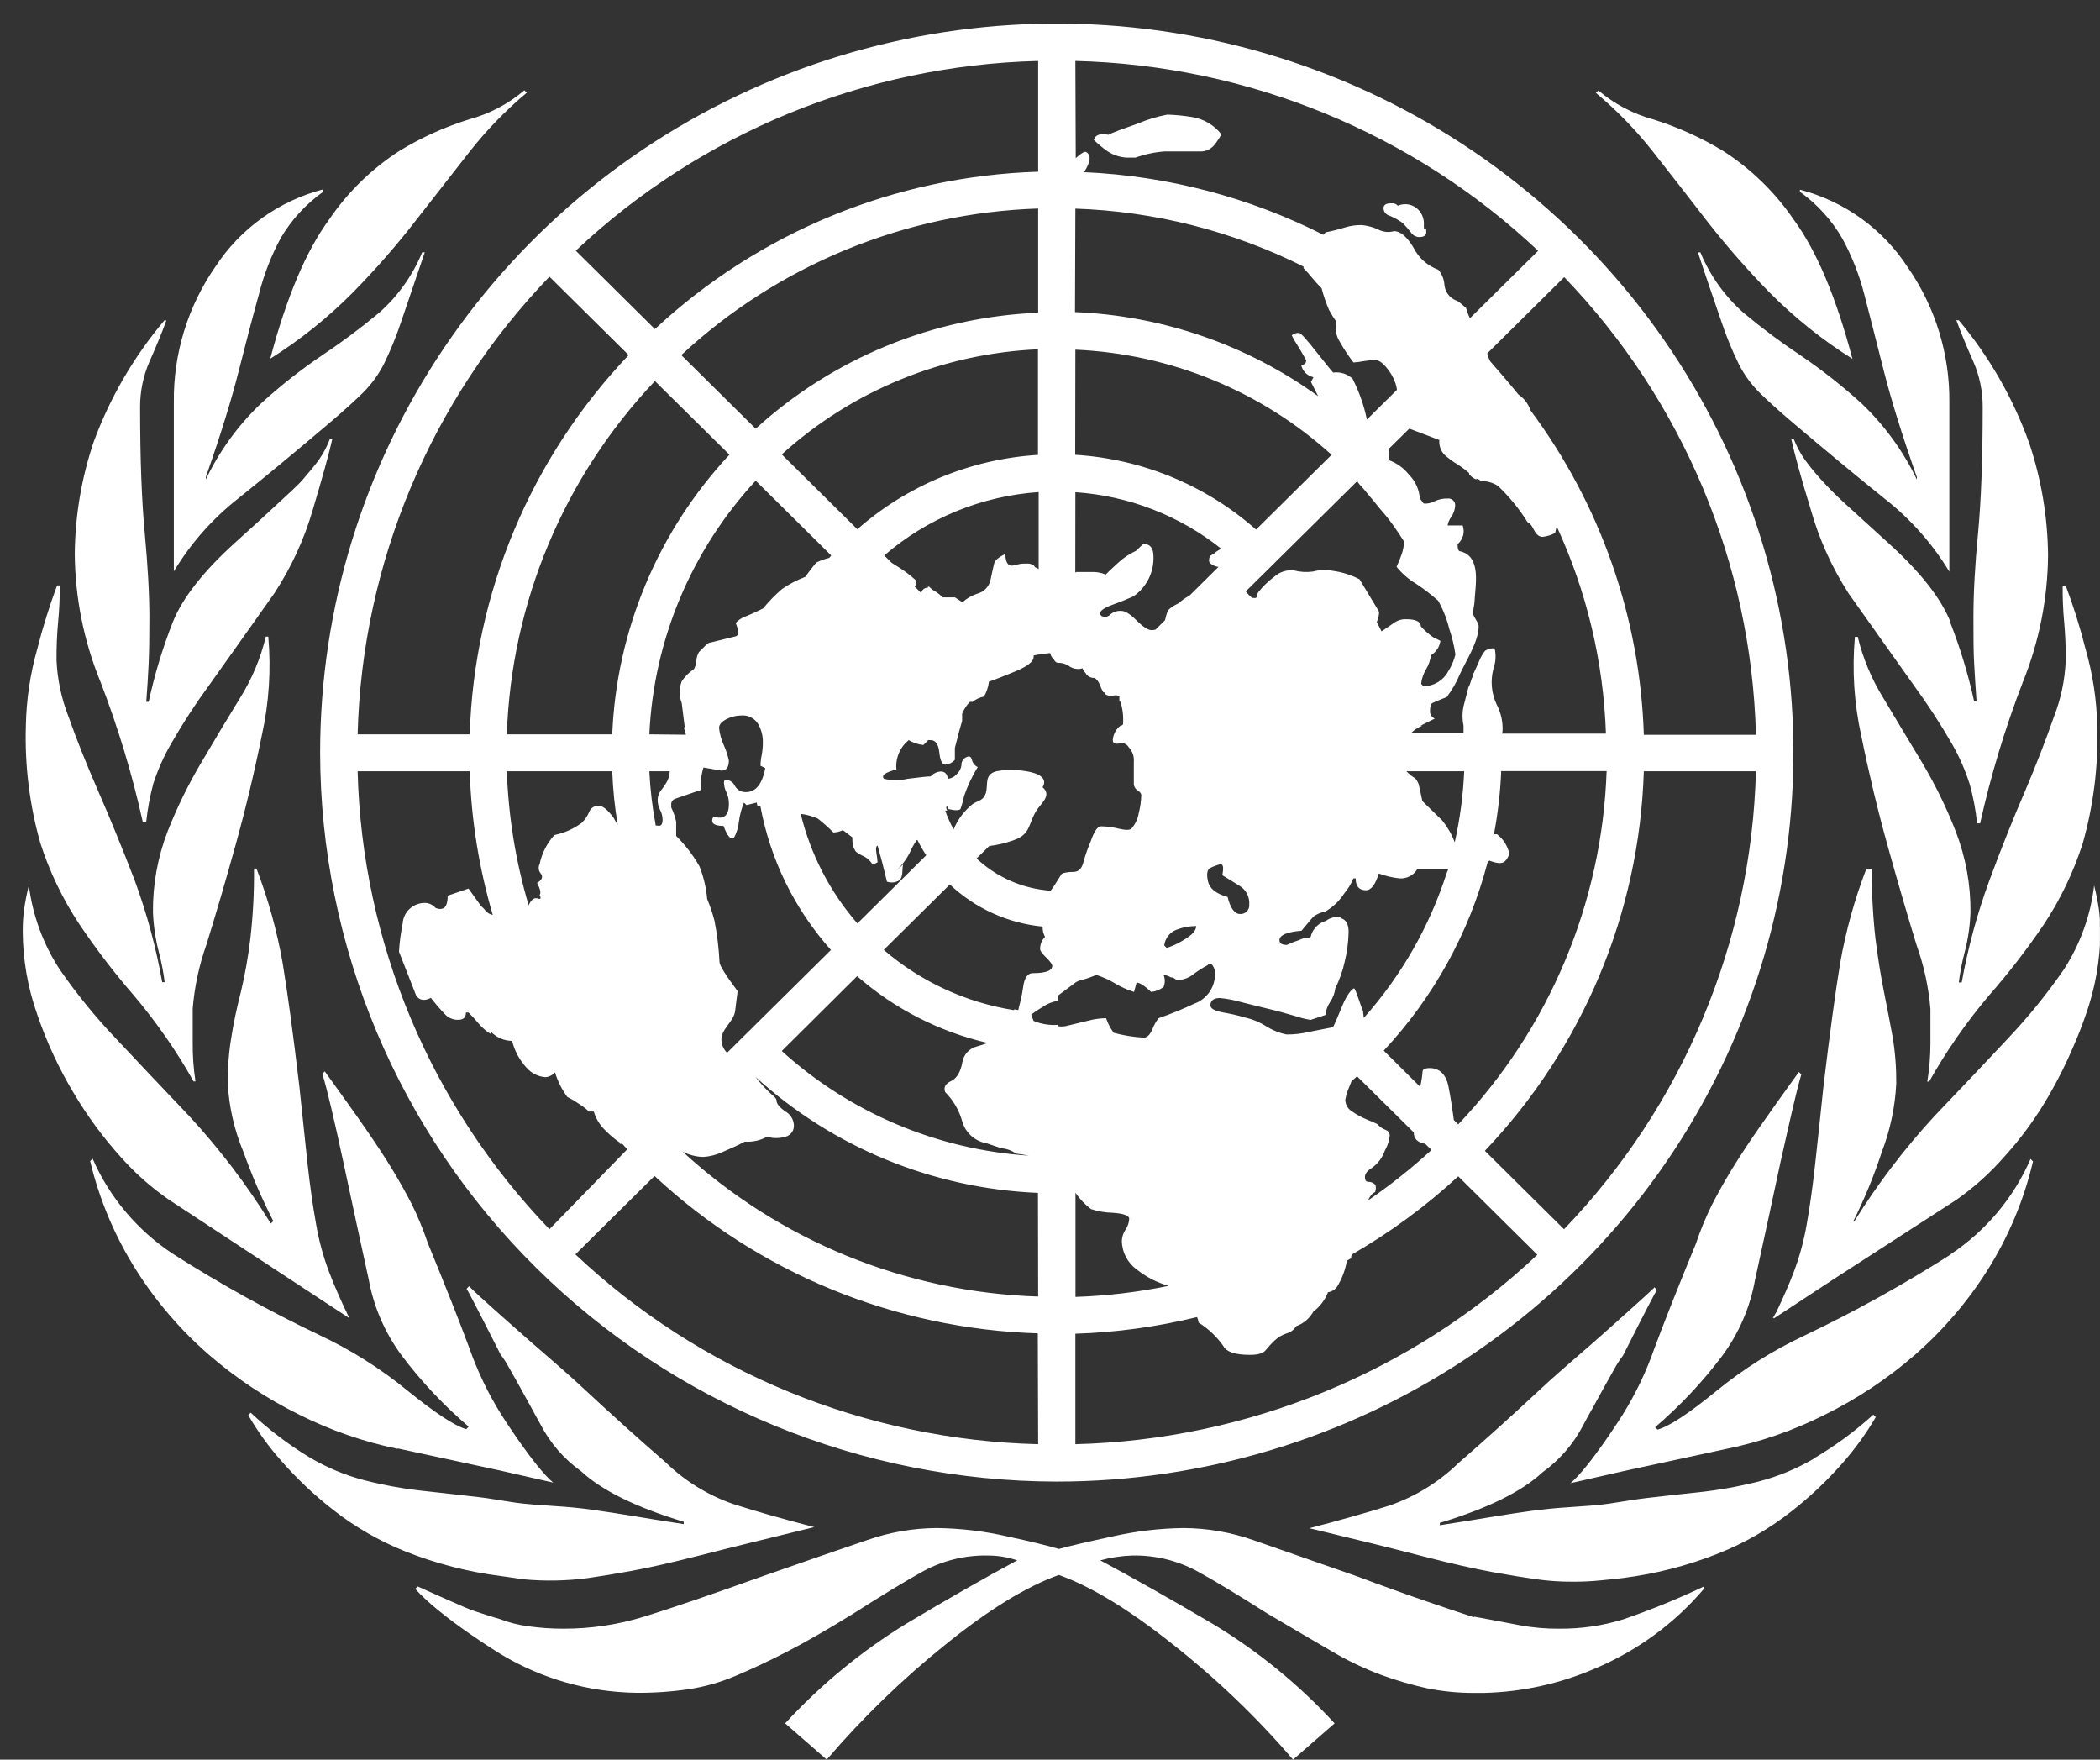 <svg width="74" height="62" viewBox="0 0 74 62" fill="none" xmlns="http://www.w3.org/2000/svg">
<rect x="0" y="0" width="74" height="62" fill="#333333" stroke="none"/>
<g clip-path="url(#clip0_758_1163)">
<path d="M8.379 17.576C9.304 16.836 10.402 15.927 11.673 14.849C12.136 14.454 12.512 14.111 12.801 13.828C13.099 13.528 13.348 13.184 13.537 12.807C13.772 12.324 13.974 11.825 14.143 11.316L14.968 8.889H14.878C14.543 9.702 14.025 10.43 13.364 11.016C12.726 11.548 12.059 12.046 11.367 12.508C10.605 13.022 9.882 13.591 9.204 14.21C8.394 14.98 7.733 15.889 7.254 16.894V16.808C7.771 15.333 8.158 14.084 8.415 13.061C8.673 12.038 8.908 11.144 9.121 10.38C9.294 9.685 9.554 9.013 9.896 8.381C10.272 7.742 10.78 7.189 11.387 6.758V6.672C9.825 7.08 8.472 8.05 7.593 9.392C6.618 10.796 6.106 12.464 6.126 14.167V20.131C6.715 19.152 7.479 18.287 8.379 17.576ZM12.449 10.291C13.229 9.497 13.963 8.658 14.645 7.779C15.311 6.929 15.942 6.121 16.539 5.355C17.138 4.592 17.816 3.892 18.562 3.267L18.476 3.182C17.915 3.661 17.253 4.01 16.539 4.203C15.678 4.471 14.855 4.842 14.086 5.309C13.096 5.946 12.247 6.775 11.59 7.746C10.785 8.844 10.096 10.475 9.523 12.639C10.586 11.97 11.568 11.182 12.449 10.291ZM2.798 32.566C3.386 33.441 4.029 34.28 4.721 35.078C5.516 36.018 6.219 37.03 6.821 38.101H6.888C6.818 37.646 6.786 37.185 6.791 36.725V35.529C6.855 34.76 7.018 34.002 7.277 33.274C7.603 32.224 7.944 31.061 8.299 29.783C8.654 28.505 8.963 27.213 9.227 25.907C9.48 24.766 9.556 23.593 9.454 22.43H9.367C9.183 23.197 8.875 23.929 8.455 24.6C8.019 25.311 7.573 26.049 7.124 26.816C6.652 27.605 6.246 28.431 5.909 29.286C5.558 30.196 5.381 31.163 5.39 32.138C5.409 32.611 5.478 33.081 5.596 33.54C5.689 33.891 5.758 34.248 5.803 34.607H5.716C5.501 33.389 5.178 32.193 4.751 31.031C4.314 29.896 3.885 28.846 3.463 27.88C3.042 26.914 2.691 26.035 2.412 25.245C2.165 24.613 2.023 23.946 1.992 23.269C1.988 22.814 2.007 22.359 2.049 21.906C2.09 21.481 2.109 21.055 2.105 20.628H2.012C1.741 21.353 1.51 22.092 1.32 22.841C1.065 23.733 0.928 24.654 0.911 25.581C0.869 26.975 1.042 28.368 1.423 29.71C1.748 30.72 2.211 31.68 2.798 32.566ZM18.466 55.647C19.21 55.715 19.96 55.701 20.702 55.604C21.101 55.548 21.617 55.465 22.25 55.35C22.882 55.235 23.697 55.05 24.699 54.794C25.701 54.537 27.028 54.214 28.692 53.806C27.601 53.523 26.656 53.256 25.854 52.999C24.951 52.688 24.129 52.181 23.448 51.517C22.472 50.671 21.497 49.791 20.522 48.883C19.764 48.178 18.965 47.519 18.193 46.828C17.973 46.633 16.845 45.645 16.529 45.319L16.442 45.408C16.572 45.613 17.634 47.714 17.634 47.714C17.634 47.714 17.8 47.941 17.867 48.063C18.155 48.568 18.438 49.075 18.715 49.584C18.825 49.785 18.931 49.986 19.048 50.19C19.385 50.843 19.874 51.408 20.476 51.837C21.206 52.515 22.411 53.109 24.093 53.618V53.7C23.361 53.588 22.744 53.49 22.243 53.404C21.737 53.322 21.274 53.252 20.855 53.193C20.436 53.134 20.013 53.094 19.59 53.068C19.078 53.032 18.552 53.005 18.043 52.926C17.637 52.867 17.241 52.791 16.832 52.745L15.637 52.61L15.018 52.541C14.288 52.467 13.565 52.339 12.855 52.159C12.17 51.982 11.515 51.709 10.908 51.349C10.163 50.898 9.468 50.37 8.835 49.775L8.748 49.861C9.081 50.437 9.473 50.979 9.916 51.477C10.466 52.105 11.074 52.679 11.733 53.193C12.507 53.801 13.366 54.296 14.282 54.662C15.365 55.093 16.499 55.386 17.657 55.531L18.466 55.647ZM5.041 28.973H5.15C5.199 28.513 5.283 28.057 5.403 27.61C5.564 27.114 5.777 26.637 6.039 26.187C6.444 25.481 6.888 24.799 7.37 24.142C7.939 23.345 8.701 22.268 9.666 20.905C10.266 19.989 10.725 18.99 11.028 17.941C11.367 16.804 11.595 15.981 11.71 15.471H11.623C11.526 15.727 11.397 15.97 11.241 16.196C11.098 16.393 10.908 16.621 10.688 16.878C10.469 17.134 10.149 17.404 9.786 17.747C9.424 18.089 8.924 18.541 8.299 19.107C7.167 20.13 6.431 21.067 6.089 21.919C5.73 22.831 5.446 23.771 5.24 24.728H5.154C5.19 24.274 5.217 23.832 5.237 23.411C5.257 22.989 5.264 22.423 5.264 21.764C5.264 20.915 5.207 19.92 5.101 18.784C4.994 17.648 4.937 16.173 4.937 14.355C4.933 13.798 5.047 13.246 5.27 12.735C5.497 12.224 5.696 11.747 5.863 11.289H5.793C4.717 12.564 3.874 14.013 3.3 15.573C2.87 16.848 2.646 18.181 2.635 19.525C2.648 21.061 2.952 22.58 3.533 24.004C4.16 25.625 4.663 27.29 5.037 28.986L5.041 28.973ZM14.026 51.036L17.624 51.813L19.494 52.238C18.828 51.685 17.664 49.841 17.664 49.841C17.204 49.103 16.827 48.318 16.539 47.499C16.193 46.564 15.704 45.329 15.074 43.795C14.917 43.329 14.729 42.873 14.512 42.431C14.309 42.036 14.079 41.625 13.82 41.197C13.56 40.769 13.244 40.291 12.871 39.751C12.499 39.211 12.019 38.546 11.444 37.749L11.36 37.834C11.53 38.401 11.773 39.425 12.089 40.9C12.405 42.376 12.705 43.769 12.991 45.072C13.166 46.043 13.564 46.961 14.153 47.756C14.844 48.676 15.637 49.518 16.515 50.266L16.429 50.355C16.023 50.239 15.334 49.785 14.352 48.991C13.401 48.213 12.356 47.554 11.241 47.032C9.467 46.186 7.747 45.232 6.092 44.177C4.842 43.353 3.859 42.189 3.264 40.825L3.177 40.91C3.501 42.267 4.047 43.562 4.794 44.743C5.496 45.854 6.357 46.858 7.35 47.723C8.322 48.567 9.401 49.282 10.558 49.851C11.65 50.397 12.809 50.799 14.006 51.046L14.026 51.036ZM5.956 42.273L12.312 46.446C12.033 45.875 11.795 45.335 11.6 44.826C11.39 44.275 11.235 43.704 11.137 43.123C11.024 42.497 10.926 41.803 10.841 41.039C10.758 40.271 10.662 39.346 10.548 38.269C10.326 36.399 10.13 34.951 9.959 33.926C9.759 32.792 9.45 31.679 9.038 30.603H8.951C8.959 31.429 8.915 32.255 8.821 33.076C8.746 33.706 8.635 34.332 8.488 34.95C8.345 35.516 8.229 36.04 8.156 36.524C8.064 37.068 8.021 37.619 8.026 38.17C8.07 39.005 8.258 39.825 8.582 40.597C8.879 41.427 9.229 42.238 9.63 43.024L9.543 43.11C8.708 41.758 7.744 40.489 6.665 39.32C5.72 38.327 4.861 37.419 4.089 36.596C3.368 35.839 2.707 35.028 2.112 34.169C1.525 33.274 1.151 32.258 1.017 31.199C0.948 31.466 0.894 31.736 0.854 32.009C0.817 32.278 0.799 32.548 0.801 32.819C0.806 33.82 0.98 34.813 1.317 35.757C1.646 36.722 2.078 37.65 2.605 38.526C3.083 39.331 3.64 40.086 4.269 40.782C4.769 41.344 5.335 41.844 5.956 42.273ZM58.264 5.365C58.868 6.133 59.498 6.942 60.155 7.792C60.84 8.668 61.573 9.505 62.351 10.301C63.233 11.19 64.214 11.976 65.276 12.643C64.704 10.476 64.016 8.844 63.213 7.746C62.554 6.778 61.706 5.952 60.717 5.316C59.948 4.85 59.124 4.479 58.264 4.209C57.55 4.014 56.887 3.666 56.324 3.188L56.238 3.274C56.985 3.9 57.664 4.6 58.264 5.365ZM63.922 51.392C63.313 51.75 62.657 52.022 61.972 52.199C61.261 52.379 60.538 52.507 59.809 52.584L59.193 52.65L57.998 52.785C57.589 52.834 57.193 52.907 56.787 52.966C56.278 53.045 55.752 53.071 55.236 53.108C54.817 53.134 54.397 53.177 53.975 53.233C53.552 53.289 53.093 53.361 52.587 53.444C52.081 53.526 51.469 53.628 50.737 53.74V53.657C52.421 53.148 53.626 52.554 54.354 51.876C54.953 51.444 55.442 50.881 55.782 50.23C55.888 50.029 55.995 49.824 56.115 49.623C56.391 49.113 56.674 48.609 56.96 48.102C57.03 47.98 57.196 47.753 57.196 47.753C57.196 47.753 58.255 45.645 58.388 45.448L58.301 45.359C57.968 45.688 56.843 46.676 56.637 46.867C55.868 47.559 55.066 48.217 54.308 48.922C53.336 49.829 52.362 50.707 51.386 51.556C50.702 52.22 49.88 52.727 48.976 53.042C48.178 53.295 47.229 53.562 46.141 53.845C47.805 54.243 49.136 54.572 50.134 54.833C51.133 55.09 51.955 55.274 52.587 55.39C53.219 55.505 53.735 55.587 54.135 55.643C54.561 55.703 54.992 55.732 55.422 55.729C55.739 55.731 56.056 55.717 56.371 55.686C56.644 55.663 57.186 55.6 57.186 55.6C58.344 55.455 59.478 55.163 60.561 54.731C61.479 54.366 62.339 53.871 63.113 53.262C63.773 52.749 64.381 52.174 64.93 51.547C65.372 51.046 65.763 50.505 66.099 49.93L66.012 49.844C65.366 50.43 64.661 50.948 63.909 51.392H63.922ZM68.744 44.197C67.089 45.252 65.37 46.206 63.596 47.052C62.48 47.575 61.433 48.233 60.481 49.011C59.502 49.808 58.817 50.259 58.408 50.371L58.321 50.289C59.199 49.539 59.991 48.697 60.684 47.776C61.273 46.981 61.671 46.063 61.845 45.092C62.132 43.788 62.432 42.398 62.747 40.92C63.08 39.445 63.306 38.421 63.476 37.854L63.389 37.769C62.814 38.566 62.341 39.231 61.965 39.771C61.589 40.311 61.276 40.792 61.017 41.216C60.757 41.641 60.528 42.056 60.325 42.451C60.106 42.893 59.918 43.348 59.762 43.815C59.13 45.351 58.641 46.586 58.294 47.519C58.008 48.338 57.63 49.123 57.17 49.861C57.17 49.861 56.005 51.705 55.343 52.258L57.213 51.833L60.81 51.056C62.014 50.812 63.179 50.41 64.275 49.861C65.433 49.293 66.512 48.578 67.483 47.733C68.474 46.867 69.334 45.863 70.035 44.753C70.779 43.571 71.321 42.276 71.639 40.92L71.553 40.834C70.959 42.201 69.979 43.368 68.731 44.197H68.744ZM71.353 27.889C70.934 28.853 70.515 29.904 70.095 31.041C69.669 32.203 69.345 33.4 69.127 34.617H69.024C69.069 34.258 69.138 33.903 69.23 33.553C69.35 33.093 69.419 32.622 69.436 32.147C69.445 31.173 69.269 30.206 68.917 29.296C68.584 28.44 68.178 27.614 67.706 26.826C67.243 26.058 66.794 25.318 66.375 24.61C65.957 23.939 65.649 23.206 65.463 22.439H65.363C65.259 23.608 65.335 24.785 65.589 25.93C65.856 27.247 66.165 28.539 66.518 29.806C66.871 31.073 67.21 32.236 67.536 33.297C67.797 34.025 67.961 34.783 68.025 35.552V36.748C68.025 37.203 67.988 37.658 67.915 38.108H67.979C68.582 37.038 69.285 36.025 70.079 35.085C70.777 34.289 71.425 33.451 72.019 32.575C72.605 31.69 73.066 30.729 73.39 29.72C73.771 28.378 73.944 26.985 73.903 25.591C73.885 24.668 73.746 23.752 73.49 22.864C73.301 22.114 73.07 21.376 72.798 20.651H72.684C72.68 21.077 72.698 21.502 72.738 21.926C72.778 22.379 72.796 22.834 72.791 23.289C72.762 23.966 72.62 24.634 72.372 25.265C72.101 26.051 71.761 26.926 71.353 27.889ZM68.737 21.929C68.398 21.077 67.66 20.14 66.525 19.117L65.03 17.757C64.664 17.427 64.365 17.115 64.138 16.861C63.912 16.607 63.729 16.377 63.586 16.179C63.429 15.954 63.301 15.711 63.203 15.455H63.117C63.23 15.965 63.449 16.789 63.799 17.925C64.096 18.983 64.55 19.992 65.147 20.918C66.112 22.281 66.878 23.36 67.446 24.155C67.927 24.813 68.371 25.495 68.778 26.2C69.042 26.658 69.255 27.142 69.413 27.646C69.536 28.093 69.622 28.549 69.669 29.009H69.776C70.153 27.314 70.657 25.648 71.283 24.027C71.857 22.605 72.157 21.089 72.169 19.558C72.156 18.215 71.931 16.881 71.503 15.606C70.939 14.033 70.099 12.569 69.024 11.283H68.937C69.106 11.737 69.304 12.22 69.533 12.732C69.757 13.242 69.87 13.792 69.866 14.348C69.866 16.166 69.811 17.643 69.703 18.778C69.594 19.913 69.54 20.901 69.54 21.741C69.54 22.423 69.54 22.976 69.566 23.388C69.593 23.799 69.613 24.254 69.649 24.705H69.563C69.356 23.759 69.075 22.831 68.721 21.929H68.737ZM64.92 8.404C65.261 9.029 65.521 9.692 65.696 10.38C65.895 11.149 66.124 12.043 66.381 13.064C66.639 14.085 67.027 15.334 67.546 16.812V16.897C67.066 15.893 66.405 14.984 65.596 14.213C64.916 13.596 64.194 13.027 63.433 12.511C62.74 12.05 62.074 11.552 61.436 11.019C60.774 10.433 60.255 9.706 59.919 8.892H59.832C60.165 9.913 60.454 10.723 60.654 11.319C60.823 11.829 61.027 12.327 61.263 12.811C61.451 13.188 61.699 13.533 61.998 13.831C62.288 14.115 62.664 14.457 63.127 14.852C64.398 15.928 65.496 16.837 66.421 17.579C67.328 18.29 68.097 19.158 68.691 20.141V14.177C68.709 12.476 68.195 10.81 67.22 9.409C66.344 8.063 64.99 7.09 63.426 6.682V6.758C64.037 7.195 64.547 7.756 64.92 8.404ZM54.956 57.385C54.48 57.39 54.004 57.348 53.535 57.26C53.103 57.175 52.574 57.076 51.941 56.96V56.983C51.433 56.819 50.855 56.624 50.208 56.401C49.542 56.173 48.753 55.89 47.831 55.544C46.221 54.978 44.993 54.556 44.171 54.267C43.381 53.989 42.55 53.844 41.711 53.839C40.867 53.849 40.026 53.949 39.202 54.135C38.343 54.319 37.721 54.464 37.312 54.576C36.952 54.468 36.353 54.319 35.501 54.135C34.684 53.949 33.848 53.849 33.009 53.839C32.174 53.844 31.346 53.987 30.559 54.263C29.727 54.544 28.507 54.966 26.899 55.528C25.008 56.204 23.604 56.683 22.685 56.964C21.767 57.246 20.811 57.388 19.85 57.385C19.446 57.386 19.042 57.358 18.642 57.303C18.29 57.259 17.945 57.173 17.614 57.046C17.614 57.046 16.805 56.816 16.359 56.624C15.913 56.434 15.361 56.183 14.718 55.897L14.632 55.982C15.55 57.007 17.654 58.288 17.654 58.288C19.096 59.154 20.746 59.623 22.433 59.644C23.051 59.649 23.668 59.606 24.279 59.516C24.841 59.429 25.39 59.273 25.913 59.051C26.456 58.824 27.062 58.541 27.721 58.202C28.38 57.863 29.168 57.412 30.083 56.845C31.058 56.223 31.874 55.725 32.533 55.36C33.231 54.982 34.017 54.791 34.812 54.807C35.163 54.807 35.512 54.865 35.844 54.978C34.697 55.595 33.391 56.34 31.927 57.214C30.35 58.183 28.917 59.363 27.667 60.721L29.132 61.999C30.405 60.511 31.817 59.145 33.348 57.919C34.852 56.707 36.174 55.898 37.312 55.492C38.446 55.896 39.777 56.705 41.305 57.919C42.856 59.138 44.283 60.504 45.565 61.999L47.029 60.721C45.774 59.355 44.327 58.174 42.733 57.214C41.24 56.336 39.92 55.59 38.773 54.978C39.139 54.877 39.517 54.819 39.898 54.807C40.696 54.791 41.486 54.981 42.187 55.36C42.853 55.725 43.668 56.223 44.65 56.845C45.512 57.356 46.261 57.79 46.896 58.162C47.459 58.498 48.052 58.783 48.667 59.012C49.188 59.203 49.722 59.36 50.264 59.48C50.82 59.595 51.387 59.651 51.955 59.648H52.288C53.638 59.616 54.97 59.324 56.208 58.788C57.689 58.165 59.002 57.205 60.038 55.986V55.9C59.113 56.339 58.163 56.726 57.193 57.059C56.469 57.281 55.715 57.391 54.956 57.385ZM73.996 32.671C73.996 32.582 73.996 32.493 73.996 32.407C73.996 32.322 73.976 32.141 73.959 32.012C73.919 31.756 73.866 31.485 73.793 31.202C73.668 32.258 73.301 33.271 72.721 34.166C72.129 35.024 71.47 35.836 70.751 36.593L70.615 36.741C69.876 37.529 69.059 38.391 68.165 39.326C67.106 40.476 66.158 41.722 65.333 43.047L65.31 43.024C65.702 42.241 66.036 41.429 66.308 40.597C66.607 39.82 66.78 39.001 66.821 38.17C66.825 37.619 66.782 37.068 66.691 36.524C66.604 36.043 66.504 35.536 66.388 34.95C66.272 34.364 66.175 33.761 66.088 33.076C65.996 32.256 65.953 31.431 65.962 30.606H65.876C65.866 30.624 65.859 30.643 65.852 30.662V30.613H65.766C65.351 31.689 65.043 32.801 64.844 33.935C64.675 34.956 64.479 36.404 64.255 38.279C64.142 39.356 64.045 40.281 63.959 41.048C63.872 41.816 63.779 42.507 63.666 43.133C63.567 43.714 63.412 44.284 63.203 44.835C63.037 45.273 62.83 45.734 62.604 46.212C62.557 46.291 62.518 46.367 62.468 46.446L62.504 46.426V46.456L64.641 45.053L68.941 42.273C69.553 41.844 70.112 41.343 70.605 40.782C71.233 40.094 71.781 39.339 72.239 38.529C72.544 37.997 72.817 37.447 73.057 36.883C73.214 36.524 73.36 36.158 73.49 35.78C73.829 34.832 74.007 33.835 74.016 32.829C74.016 32.773 74.016 32.72 73.996 32.671ZM48.963 7.598C49.124 7.666 49.278 7.751 49.422 7.851C49.525 7.955 49.622 8.065 49.712 8.181C49.743 8.231 49.786 8.273 49.838 8.303C49.89 8.333 49.948 8.35 50.008 8.352C50.174 8.352 50.258 8.296 50.258 8.181C50.258 8.065 50.258 8.026 50.218 8.055C50.178 8.085 50.174 8.055 50.174 7.927C50.188 7.743 50.128 7.561 50.008 7.42C49.919 7.314 49.797 7.24 49.661 7.209C49.525 7.178 49.383 7.192 49.256 7.249C49.214 7.199 49.154 7.169 49.089 7.163H49.006C48.84 7.163 48.753 7.222 48.753 7.334C48.754 7.395 48.775 7.453 48.813 7.501C48.851 7.549 48.904 7.583 48.963 7.598ZM39.841 5.553H40.014C40.347 5.433 40.696 5.36 41.049 5.335H42.26C42.358 5.343 42.456 5.327 42.546 5.29C42.636 5.252 42.716 5.195 42.78 5.121C42.879 5.001 42.966 4.87 43.039 4.733C42.785 4.405 42.413 4.187 42.001 4.123C41.715 4.076 41.426 4.048 41.136 4.038C40.78 4.105 40.433 4.21 40.101 4.351C39.522 4.555 39.175 4.68 39.062 4.749C38.772 4.69 38.599 4.749 38.543 4.927C38.691 5.072 38.85 5.205 39.019 5.325C39.26 5.488 39.549 5.568 39.841 5.553ZM37.239 52.202C42.373 52.202 47.391 50.696 51.66 47.873C55.929 45.051 59.256 41.039 61.221 36.346C63.185 31.652 63.699 26.488 62.698 21.505C61.696 16.523 59.224 11.946 55.594 8.354C51.963 4.761 47.338 2.315 42.303 1.324C37.267 0.333 32.048 0.842 27.305 2.786C22.562 4.73 18.508 8.022 15.655 12.246C12.803 16.47 11.281 21.436 11.281 26.516C11.289 33.326 14.027 39.854 18.893 44.669C23.759 49.484 30.357 52.193 37.239 52.202ZM12.612 27.175H16.552C16.606 28.889 16.879 30.59 17.364 32.236C17.302 32.224 17.244 32.199 17.192 32.163C17.141 32.128 17.097 32.082 17.064 32.029L16.941 31.91L16.509 31.308L15.777 31.558C15.777 31.96 15.633 32.101 15.347 31.989C15.264 31.89 15.144 31.827 15.014 31.815C14.912 31.808 14.809 31.822 14.712 31.856C14.615 31.889 14.525 31.941 14.449 32.009C14.372 32.076 14.31 32.158 14.265 32.25C14.22 32.342 14.195 32.441 14.189 32.542C14.123 32.868 14.079 33.199 14.059 33.53L14.665 35.078C14.782 35.249 14.955 35.276 15.184 35.16C15.347 35.371 15.521 35.572 15.707 35.763C15.765 35.819 15.835 35.863 15.911 35.892C15.987 35.921 16.068 35.934 16.149 35.931C16.329 35.931 16.419 35.849 16.419 35.674H16.509C16.635 35.799 16.755 35.929 16.868 36.066C16.997 36.216 17.148 36.345 17.317 36.448V36.369C17.51 36.562 17.772 36.672 18.046 36.675C18.133 37.029 18.309 37.356 18.559 37.624C18.642 37.719 18.744 37.798 18.858 37.854C18.973 37.911 19.097 37.944 19.224 37.953C19.288 37.947 19.351 37.93 19.408 37.9C19.465 37.871 19.516 37.831 19.557 37.782C19.651 38.093 19.797 38.385 19.99 38.648C20.139 38.724 20.284 38.81 20.422 38.905C20.54 38.982 20.652 39.069 20.755 39.165H20.925C21.002 39.428 21.151 39.664 21.354 39.85C21.512 40.011 21.686 40.156 21.873 40.281L21.82 40.304H21.867H21.93C21.99 40.367 22.047 40.433 22.103 40.495L19.361 43.311C15.166 38.946 12.757 33.196 12.602 27.175H12.612ZM31.631 19.963L31.418 19.828L31.158 19.571C32.678 18.26 34.588 17.476 36.6 17.338V20.052C36.563 20.025 36.523 20.004 36.48 19.989C36.455 19.962 36.434 19.932 36.416 19.901C36.416 19.901 36.393 19.901 36.387 19.901C36.323 19.864 36.25 19.849 36.177 19.858C36.14 19.858 36.114 19.858 36.077 19.858H36.054C35.99 19.86 35.926 19.87 35.864 19.887C35.799 19.912 35.73 19.926 35.661 19.93C35.624 19.931 35.587 19.922 35.555 19.904C35.471 19.845 35.428 19.716 35.428 19.515C35.195 19.631 35.062 19.742 35.035 19.845C35.009 19.947 34.962 20.154 34.902 20.441C34.876 20.555 34.819 20.66 34.737 20.744C34.655 20.828 34.551 20.888 34.436 20.918C34.243 20.981 34.065 21.085 33.914 21.221L33.651 21.047H33.215C33.138 20.965 33.049 20.894 32.952 20.836C32.888 20.802 32.829 20.759 32.779 20.707C32.722 20.651 32.696 20.651 32.696 20.707C32.64 20.704 32.586 20.723 32.543 20.758C32.5 20.793 32.473 20.844 32.466 20.898L32.21 20.645L32.277 20.622V20.45C32.078 20.267 31.862 20.104 31.631 19.963ZM30.21 18.646L27.548 16.011C30.024 13.766 33.221 12.455 36.576 12.307V16.028C34.218 16.173 31.976 17.096 30.21 18.649V18.646ZM31.701 31.008C31.837 30.873 31.777 30.623 31.827 30.455L31.531 30.728C31.74 30.539 31.914 30.316 32.047 30.069C32.116 29.904 32.203 29.746 32.306 29.599H32.33C32.421 29.784 32.525 29.963 32.639 30.135L30.213 32.536C29.247 31.425 28.563 30.102 28.216 28.677C28.426 28.701 28.63 28.758 28.822 28.844C29.013 28.996 29.196 29.159 29.368 29.332C29.484 29.328 29.597 29.3 29.701 29.25L30.034 29.503C30.034 29.733 30.06 29.875 30.12 29.931C30.12 29.987 30.207 30.059 30.38 30.145C30.537 30.209 30.668 30.322 30.752 30.468L30.925 30.382C30.917 30.272 30.902 30.162 30.882 30.053C30.852 29.882 30.882 29.796 30.925 29.796L31.085 30.379L31.255 31.064C31.328 31.09 31.407 31.098 31.484 31.089C31.561 31.08 31.636 31.053 31.701 31.011V31.008ZM36.862 33.731C37.006 33.876 37.079 33.975 37.079 34.031C37.079 34.202 36.846 34.288 36.387 34.288C36.214 34.288 36.097 34.453 36.054 34.775C36.011 35.098 35.937 35.371 35.881 35.589L35.738 35.562C35.738 35.572 35.738 35.582 35.738 35.592C34.035 35.323 32.443 34.587 31.142 33.468L33.471 31.163C34.363 32.006 35.515 32.529 36.743 32.648C36.735 32.774 36.764 32.9 36.826 33.01C36.769 33.066 36.725 33.132 36.695 33.205C36.665 33.278 36.651 33.356 36.653 33.435C36.646 33.494 36.719 33.593 36.862 33.735V33.731ZM25.354 33.893C25.33 33.406 25.271 32.922 25.178 32.444C25.11 32.181 25.023 31.924 24.919 31.673C24.885 31.278 24.793 30.89 24.646 30.521C24.423 30.13 24.147 29.771 23.827 29.454V28.953C23.79 28.78 23.732 28.612 23.654 28.453V28.364C23.647 28.318 23.657 28.271 23.681 28.232C23.706 28.192 23.743 28.162 23.787 28.146L24.699 27.833C24.68 27.567 24.71 27.299 24.789 27.043L25.414 27.152C25.594 27.152 25.684 27.037 25.684 26.799C25.645 26.617 25.587 26.439 25.511 26.269C25.42 26.073 25.362 25.864 25.338 25.65C25.338 25.532 25.424 25.43 25.594 25.341C25.753 25.258 25.93 25.212 26.11 25.209C26.228 25.198 26.346 25.22 26.453 25.271C26.559 25.323 26.649 25.403 26.712 25.502C26.824 25.695 26.883 25.915 26.882 26.137C26.883 26.293 26.87 26.449 26.842 26.602C26.814 26.726 26.8 26.853 26.799 26.98L26.968 27.066C26.855 27.629 26.636 27.909 26.283 27.909C26.204 27.912 26.127 27.894 26.058 27.855C25.99 27.817 25.934 27.76 25.897 27.692C25.871 27.633 25.829 27.582 25.776 27.545C25.724 27.507 25.662 27.484 25.597 27.478C25.541 27.478 25.511 27.504 25.511 27.56C25.511 27.681 25.54 27.801 25.594 27.909C25.658 28.044 25.689 28.192 25.684 28.341C25.684 28.742 25.501 28.887 25.138 28.772C25.023 28.991 25.143 29.101 25.497 29.101C25.617 29.431 25.734 29.589 25.857 29.533C25.956 29.354 26.017 29.156 26.037 28.953C26.067 28.721 26.128 28.495 26.216 28.278L26.306 28.367L26.666 28.278C26.672 28.321 26.681 28.364 26.692 28.406H26.795C27.142 30.288 28.001 32.039 29.281 33.471L25.621 37.093C25.546 37.021 25.489 36.932 25.456 36.833C25.422 36.735 25.412 36.63 25.428 36.527C25.508 36.181 25.864 35.964 25.907 35.605C25.907 35.575 25.993 34.923 25.993 34.923C25.564 34.35 25.354 34.011 25.354 33.896V33.893ZM23.265 28.545C23.317 28.647 23.346 28.759 23.348 28.874C23.348 29.049 23.291 29.118 23.175 29.091C23.153 29.085 23.13 29.085 23.108 29.091C22.988 28.459 22.913 27.818 22.882 27.175H23.601C23.595 27.288 23.568 27.4 23.521 27.504C23.459 27.62 23.387 27.73 23.304 27.833C23.227 27.927 23.181 28.042 23.175 28.163C23.17 28.296 23.201 28.427 23.265 28.545ZM22.882 25.874C23.034 22.552 24.36 19.389 26.629 16.937L29.291 19.571L29.221 19.657C29.063 19.694 28.909 19.75 28.762 19.822C28.646 19.96 28.523 20.118 28.376 20.325C28.087 20.435 27.812 20.579 27.558 20.753C27.316 20.96 27.093 21.189 26.892 21.435C26.675 21.547 26.453 21.648 26.226 21.738C26.111 21.785 26.008 21.857 25.924 21.949C26.04 22.235 26.04 22.393 25.924 22.42L25.058 22.634C24.992 22.639 24.93 22.67 24.885 22.719L24.629 22.976C24.575 23.067 24.544 23.17 24.539 23.276C24.535 23.381 24.505 23.484 24.453 23.576C24.282 23.688 24.136 23.834 24.023 24.004C23.927 24.252 23.927 24.526 24.023 24.774L24.13 25.627H24.093C24.126 25.712 24.151 25.799 24.17 25.887L22.882 25.874ZM30.203 34.393C31.516 35.544 33.098 36.353 34.806 36.748C34.683 36.791 34.553 36.833 34.426 36.87C34.294 36.903 34.175 36.973 34.084 37.073C33.992 37.172 33.932 37.296 33.911 37.429C33.851 37.759 33.721 37.992 33.518 38.088C33.315 38.184 33.245 38.305 33.305 38.477C33.592 38.764 33.799 39.121 33.907 39.511C33.962 39.708 34.073 39.885 34.226 40.022C34.38 40.159 34.569 40.25 34.773 40.285L35.292 40.459C35.477 40.473 35.654 40.538 35.804 40.647C35.957 40.666 36.107 40.686 36.257 40.719C33.015 40.504 29.943 39.203 27.548 37.031L30.203 34.393ZM26.629 15.106L24.007 12.511C27.426 9.335 31.896 7.5 36.583 7.347V11.019C32.88 11.172 29.353 12.62 26.629 15.106ZM25.704 16.021C23.188 18.716 21.724 22.209 21.574 25.874H17.86C18.016 21.236 19.87 16.812 23.078 13.426L25.704 16.021ZM21.574 27.175C21.598 27.808 21.662 28.44 21.767 29.065C21.72 28.989 21.67 28.904 21.62 28.811C21.418 28.538 21.244 28.393 21.111 28.393C21.037 28.385 20.963 28.402 20.899 28.441C20.836 28.479 20.788 28.538 20.762 28.607C20.701 28.752 20.612 28.883 20.499 28.993C20.214 29.204 19.886 29.35 19.537 29.421C19.273 29.711 19.093 30.066 19.015 30.448C18.988 30.501 18.978 30.56 18.985 30.619C18.992 30.677 19.016 30.732 19.055 30.777C19.145 30.893 19.101 31.008 18.925 31.107C19.04 31.326 19.07 31.468 19.015 31.532C19.071 31.647 19.055 31.693 18.968 31.663C18.932 31.647 18.892 31.643 18.853 31.65C18.814 31.658 18.779 31.677 18.752 31.706C18.698 31.762 18.656 31.828 18.629 31.9C18.175 30.363 17.916 28.776 17.86 27.175H21.574ZM36.583 50.885C30.497 50.734 24.685 48.35 20.276 44.197L23.065 41.434C26.731 44.851 31.535 46.824 36.57 46.979L36.583 50.885ZM36.583 45.682C31.921 45.534 27.472 43.721 24.056 40.578C24.279 40.692 24.525 40.756 24.775 40.765C25.015 40.749 25.25 40.689 25.468 40.587C25.757 40.466 26.017 40.347 26.246 40.225C26.517 40.244 26.788 40.184 27.025 40.054C27.236 40.113 27.46 40.113 27.671 40.054C27.765 40.031 27.848 39.975 27.904 39.897C27.96 39.818 27.984 39.721 27.974 39.626C27.966 39.528 27.934 39.434 27.881 39.352C27.827 39.27 27.754 39.202 27.667 39.155C27.464 39.013 27.361 38.885 27.361 38.77C27.361 38.714 27.301 38.645 27.185 38.556C26.978 38.369 26.79 38.164 26.622 37.943C29.346 40.429 32.874 41.877 36.576 42.03L36.583 45.682ZM37.282 36.132V36.109C36.989 36.132 36.694 36.084 36.423 35.971C36.393 35.898 36.363 35.826 36.337 35.747C36.465 35.65 36.6 35.561 36.739 35.48C36.9 35.366 37.086 35.292 37.282 35.263V35.078L37.917 34.604C37.987 34.565 38.062 34.537 38.14 34.522C38.307 34.477 38.471 34.419 38.63 34.35C38.863 34.423 39.086 34.524 39.295 34.65C39.504 34.776 39.728 34.877 39.961 34.95L40.051 34.62C40.164 34.62 40.337 34.736 40.566 34.95C40.725 34.933 40.876 34.872 41.002 34.775C41.031 34.708 41.045 34.636 41.045 34.563C41.045 34.49 41.031 34.418 41.002 34.35C41.093 34.36 41.181 34.389 41.259 34.436C41.282 34.434 41.306 34.437 41.328 34.444C41.35 34.452 41.371 34.464 41.389 34.479C41.425 34.509 41.471 34.525 41.518 34.522H41.605C41.779 34.495 41.943 34.421 42.077 34.308C42.228 34.195 42.387 34.095 42.553 34.008C42.563 33.995 42.577 33.984 42.592 33.977C42.607 33.97 42.623 33.966 42.64 33.966C42.657 33.966 42.673 33.97 42.688 33.977C42.703 33.984 42.716 33.995 42.726 34.008C42.794 34.104 42.825 34.221 42.813 34.337C42.812 34.562 42.741 34.781 42.61 34.965C42.479 35.149 42.294 35.288 42.081 35.365C41.672 35.557 41.253 35.728 40.826 35.875C40.734 35.992 40.661 36.122 40.61 36.26C40.523 36.461 40.423 36.56 40.307 36.56C39.948 36.541 39.592 36.484 39.245 36.389C39.13 36.232 39.039 36.059 38.976 35.875C38.766 35.878 38.556 35.907 38.353 35.961L37.645 36.132C37.527 36.168 37.403 36.177 37.282 36.158V36.132ZM41.026 33.31C41.04 33.187 41.088 33.071 41.164 32.974C41.241 32.876 41.342 32.801 41.458 32.757C41.679 32.672 41.914 32.629 42.151 32.628C42.151 32.799 41.991 32.957 41.675 33.142C41.499 33.25 41.31 33.336 41.112 33.399L41.026 33.31ZM43.688 31.215C43.799 31.285 43.888 31.383 43.947 31.499C44.005 31.615 44.031 31.745 44.021 31.874C44.025 31.918 44.019 31.963 44.004 32.005C43.989 32.047 43.964 32.084 43.932 32.116C43.901 32.147 43.862 32.171 43.82 32.187C43.778 32.202 43.733 32.207 43.688 32.203C43.515 32.203 43.355 32.006 43.259 31.604C42.853 31.492 42.623 31.308 42.567 31.051C42.51 30.794 42.537 30.639 42.653 30.58C42.759 30.526 42.871 30.484 42.986 30.455C43.099 30.422 43.129 30.55 43.072 30.837L43.688 31.215ZM52.008 16.864C52.041 16.866 52.074 16.875 52.103 16.89C52.133 16.904 52.16 16.925 52.181 16.95C52.396 16.945 52.607 17.005 52.787 17.121C53.188 17.504 53.54 17.935 53.832 18.405C53.888 18.405 53.962 18.491 54.048 18.662C54.135 18.834 54.238 18.916 54.354 18.916C54.511 18.899 54.662 18.852 54.8 18.778C54.82 18.695 54.837 18.623 54.853 18.544C55.915 20.841 56.505 23.323 56.59 25.848H52.93C52.93 25.825 52.93 25.805 52.946 25.782C52.966 25.452 52.896 25.124 52.743 24.83C52.555 24.437 52.513 23.99 52.624 23.569C52.708 23.337 52.723 23.085 52.667 22.845C52.55 22.834 52.433 22.863 52.334 22.927C52.24 23.043 52.166 23.173 52.114 23.312C52.028 23.51 51.955 23.668 51.898 23.783V23.829C51.87 23.88 51.849 23.934 51.835 23.991C51.817 24.066 51.788 24.138 51.748 24.204C51.688 24.432 51.629 24.659 51.572 24.886C51.525 25.111 51.525 25.343 51.572 25.568C51.572 25.653 51.572 25.742 51.572 25.831H49.722C49.833 25.717 49.968 25.628 50.118 25.571H50.054L50.56 25.318C50.51 25.298 50.467 25.263 50.436 25.218C50.406 25.174 50.39 25.121 50.391 25.067C50.391 24.899 50.417 24.8 50.474 24.771C50.53 24.741 50.697 24.672 50.98 24.56C51.167 24.315 51.321 24.047 51.439 23.763C51.658 23.286 52.105 22.601 52.105 22.064C52.105 21.932 51.931 21.761 51.908 21.619C51.915 21.497 51.93 21.375 51.955 21.254C51.978 20.651 52.228 19.607 51.452 19.423C51.392 19.423 51.362 19.341 51.362 19.173C51.456 19.094 51.524 18.989 51.556 18.871C51.588 18.753 51.583 18.629 51.542 18.514H51.01C51.03 18.405 51.075 18.302 51.139 18.211C51.22 18.098 51.267 17.964 51.276 17.826C51.28 17.79 51.276 17.754 51.264 17.721C51.253 17.687 51.233 17.656 51.207 17.631C51.182 17.606 51.15 17.587 51.116 17.576C51.082 17.564 51.045 17.561 51.01 17.566C50.857 17.56 50.705 17.591 50.567 17.655C50.484 17.7 50.392 17.729 50.297 17.74C50.253 17.746 50.208 17.746 50.164 17.74C50.121 17.678 50.074 17.622 50.031 17.559C50.009 17.244 49.873 16.947 49.648 16.723C49.468 16.496 49.229 16.322 48.956 16.219L48.93 16.189C48.97 16.071 48.97 15.942 48.93 15.824L49.662 15.102L50.72 15.504C50.709 15.619 50.728 15.735 50.776 15.84C50.823 15.945 50.898 16.036 50.993 16.104C51.107 16.199 51.228 16.285 51.356 16.36C51.502 16.453 51.641 16.557 51.772 16.67V16.719C51.888 16.835 51.975 16.891 52.051 16.891L52.008 16.864ZM48.444 41.727C48.415 41.699 48.381 41.677 48.344 41.663C48.307 41.648 48.267 41.641 48.227 41.641C48.138 41.641 48.098 41.589 48.098 41.47C48.098 41.351 48.184 41.246 48.357 41.141C48.562 40.991 48.715 40.783 48.797 40.545C48.889 40.387 48.948 40.212 48.969 40.031C48.975 39.986 48.966 39.94 48.942 39.901C48.919 39.863 48.883 39.833 48.84 39.817C48.72 39.772 48.614 39.698 48.53 39.603C48.415 39.548 48.285 39.492 48.141 39.435C47.974 39.365 47.814 39.278 47.665 39.175C47.588 39.133 47.523 39.072 47.477 38.997C47.432 38.922 47.407 38.837 47.405 38.75C47.431 38.603 47.475 38.459 47.535 38.322C47.562 38.246 47.595 38.17 47.628 38.091L47.821 37.923L49.818 39.899C49.818 40.126 49.958 40.258 50.221 40.301L50.444 40.518C49.743 41.162 48.997 41.755 48.211 42.293C48.244 42.21 48.292 42.134 48.354 42.069C48.385 42.041 48.419 42.018 48.457 42C48.486 41.921 48.49 41.835 48.47 41.753L48.444 41.727ZM47.239 32.328C47.15 32.309 47.058 32.309 46.97 32.329C46.881 32.349 46.798 32.388 46.727 32.444C46.603 32.478 46.491 32.543 46.399 32.632C46.307 32.72 46.239 32.83 46.201 32.951C46.202 32.963 46.2 32.974 46.196 32.986C46.192 32.997 46.185 33.007 46.177 33.015C46.168 33.023 46.157 33.029 46.146 33.033C46.135 33.037 46.123 33.038 46.111 33.036C45.995 33.04 45.881 33.069 45.778 33.122C45.63 33.169 45.485 33.226 45.345 33.293C45.172 33.293 45.086 33.237 45.086 33.122C45.086 32.951 45.345 32.836 45.865 32.793C46.094 32.513 46.234 32.345 46.291 32.289C46.411 32.204 46.548 32.147 46.693 32.121C46.963 31.968 47.191 31.752 47.359 31.492C47.497 31.329 47.61 31.146 47.692 30.949H47.772C47.772 31.229 47.891 31.367 48.134 31.367C48.314 31.367 48.467 31.169 48.587 30.777C48.821 30.864 49.064 30.922 49.312 30.949C49.438 30.959 49.565 30.933 49.677 30.875C49.789 30.817 49.882 30.728 49.945 30.619H51.026C51.026 30.646 51.026 30.672 51.003 30.698C50.993 30.721 50.984 30.744 50.976 30.767C50.371 32.648 49.377 34.384 48.058 35.865L48.028 35.605C48.008 35.631 47.772 34.825 47.715 34.825C47.658 34.825 47.469 35.026 47.306 35.424C47.142 35.822 47.033 36.083 46.973 36.191L46.108 36.362C45.853 36.422 45.593 36.451 45.332 36.448C45.071 36.394 44.823 36.292 44.6 36.148C44.374 36.007 44.125 35.905 43.864 35.849C43.623 35.777 43.377 35.72 43.129 35.678C42.813 35.621 42.653 35.539 42.653 35.424C42.653 35.253 42.77 35.164 42.986 35.164C43.22 35.186 43.452 35.229 43.678 35.292C44.011 35.378 44.367 35.467 44.713 35.549C45.059 35.631 45.379 35.724 45.665 35.806C45.834 35.864 46.007 35.907 46.184 35.934L46.703 35.763C46.722 35.596 46.781 35.435 46.876 35.295C46.972 35.155 47.033 34.993 47.053 34.825C47.202 34.525 47.314 34.209 47.385 33.883C47.468 33.547 47.513 33.204 47.522 32.859C47.529 32.579 47.439 32.411 47.266 32.355L47.239 32.328ZM49.559 27.175H51.595C51.558 28.017 51.447 28.854 51.263 29.677C51.158 29.4 51.01 29.142 50.823 28.91L50.121 28.225C50.064 27.942 50.018 27.744 49.991 27.629C49.963 27.555 49.923 27.486 49.871 27.425C49.756 27.357 49.651 27.272 49.559 27.175ZM50.387 37.633C50.214 37.633 50.128 37.676 50.128 37.762C50.114 37.941 50.086 38.118 50.044 38.292L48.76 37.018C50.517 35.139 51.775 32.858 52.421 30.379L52.484 30.323C52.777 30.437 52.966 30.437 53.053 30.323C53.119 30.252 53.164 30.164 53.183 30.069C53.124 29.802 52.972 29.563 52.753 29.394H52.644C52.783 28.659 52.869 27.915 52.9 27.168H56.614C56.456 31.808 54.597 36.232 51.386 39.616L51.226 39.458C51.226 39.458 51.226 39.435 51.226 39.422C51.173 39.03 51.113 38.645 51.039 38.269C50.966 37.894 50.747 37.633 50.387 37.633ZM49.472 19.094C49.473 19.1 49.473 19.107 49.472 19.113C49.466 19.261 49.437 19.406 49.386 19.545C49.337 19.69 49.279 19.832 49.212 19.97C49.404 20.209 49.637 20.412 49.901 20.569C50.176 20.749 50.436 20.95 50.68 21.168C50.854 21.479 50.985 21.811 51.069 22.156C51.17 22.451 51.242 22.754 51.286 23.062C51.233 23.275 51.145 23.479 51.026 23.664C50.942 23.819 50.818 23.948 50.666 24.038C50.514 24.129 50.341 24.179 50.164 24.181L50.078 24.096C50.097 23.917 50.155 23.744 50.248 23.589C50.342 23.435 50.402 23.263 50.424 23.085C50.514 23.031 50.592 22.957 50.649 22.869C50.707 22.781 50.744 22.682 50.757 22.578L50.497 22.449C50.341 22.338 50.197 22.212 50.068 22.071C50.068 21.903 49.891 21.817 49.549 21.817C49.394 21.812 49.241 21.859 49.116 21.949C48.999 22.031 48.856 22.133 48.683 22.245L48.514 21.916C48.569 21.803 48.597 21.679 48.597 21.554L47.908 20.411C47.611 20.256 47.289 20.155 46.956 20.111C46.726 20.068 46.49 20.077 46.264 20.138C46.042 20.169 45.815 20.155 45.598 20.098C45.474 20.084 45.349 20.096 45.23 20.133C45.111 20.171 45.002 20.233 44.909 20.315C44.695 20.474 44.502 20.66 44.337 20.869C44.251 20.974 44.374 21.112 44.114 21.06C44.034 20.994 43.962 20.919 43.901 20.836L47.825 16.953C47.851 16.997 47.881 17.039 47.915 17.078C47.971 17.134 48.088 17.263 48.247 17.464C48.37 17.605 48.494 17.76 48.617 17.915C48.95 18.284 49.229 18.682 49.485 19.094H49.472ZM40.071 44.74C40.399 44.999 40.775 45.191 41.179 45.306C40.098 45.528 39 45.658 37.898 45.695V42.023C38.046 42.247 38.233 42.443 38.45 42.603C38.695 42.682 38.951 42.726 39.209 42.731C39.598 42.758 39.791 42.83 39.791 42.942C39.784 43.08 39.739 43.213 39.661 43.327C39.583 43.443 39.539 43.577 39.532 43.716C39.534 43.916 39.584 44.114 39.678 44.292C39.771 44.469 39.906 44.623 40.071 44.74ZM37.894 50.885V46.992C39.34 46.946 40.776 46.749 42.181 46.406C42.194 46.433 42.205 46.46 42.214 46.489C42.224 46.524 42.231 46.56 42.234 46.597C42.572 46.809 42.865 47.084 43.096 47.407C43.209 47.635 43.525 47.737 44.044 47.737C44.334 47.737 44.52 47.681 44.607 47.565C44.7 47.449 44.801 47.339 44.909 47.236C45.033 47.12 45.18 47.032 45.342 46.979C45.482 46.941 45.602 46.85 45.675 46.726C45.934 46.634 46.15 46.451 46.281 46.212C46.513 46.037 46.692 45.801 46.796 45.53C46.864 45.521 46.929 45.496 46.987 45.459C47.044 45.422 47.093 45.374 47.129 45.316C47.294 45.04 47.407 44.737 47.462 44.42L47.612 44.332C47.612 44.289 47.612 44.246 47.635 44.203C48.985 43.426 50.243 42.502 51.386 41.447L54.174 44.21C49.77 48.353 43.969 50.731 37.894 50.885ZM55.113 43.311L52.324 40.548C55.779 36.917 57.771 32.16 57.925 27.175H61.875C61.72 33.197 59.31 38.947 55.113 43.311ZM61.875 25.89H57.925C57.796 21.767 56.403 17.78 53.931 14.457C53.887 14.328 53.819 14.207 53.732 14.101C53.666 14.026 53.592 13.96 53.509 13.904C53.176 13.495 52.843 13.107 52.511 12.728C52.465 12.64 52.431 12.547 52.407 12.452L55.12 9.764C59.309 14.122 61.716 19.862 61.875 25.874V25.89ZM37.894 2.148C43.98 2.298 49.792 4.682 54.201 8.836L51.798 11.213C51.742 11.098 51.697 10.978 51.662 10.854C51.472 10.68 51.349 10.585 51.302 10.585C51.194 10.539 51.099 10.466 51.028 10.372C50.957 10.278 50.913 10.167 50.9 10.051C50.89 9.85 50.814 9.658 50.683 9.504C50.305 9.367 49.994 9.091 49.815 8.734C49.582 8.342 49.352 8.144 49.123 8.144C48.933 8.198 48.73 8.175 48.557 8.082C48.378 8.001 48.187 7.949 47.991 7.93C47.786 7.926 47.581 7.954 47.385 8.016C47.167 8.084 46.945 8.14 46.72 8.184C46.688 8.211 46.66 8.241 46.633 8.273C44.015 6.948 41.139 6.195 38.2 6.066C38.43 5.711 38.457 5.477 38.287 5.365C38.237 5.316 38.107 5.391 37.907 5.572L37.894 2.148ZM37.894 7.351C40.692 7.445 43.436 8.142 45.934 9.392C45.933 9.411 45.933 9.43 45.934 9.448C46.038 9.554 46.151 9.679 46.267 9.824C46.362 9.938 46.464 10.048 46.57 10.153C46.637 10.413 46.724 10.667 46.83 10.914C46.907 11.059 46.994 11.2 47.089 11.335C47.061 11.457 47.058 11.584 47.081 11.707C47.103 11.831 47.15 11.948 47.219 12.053C47.36 12.304 47.519 12.544 47.695 12.771C47.807 12.764 47.918 12.75 48.028 12.728C48.171 12.704 48.315 12.69 48.46 12.685C48.576 12.685 48.706 12.771 48.85 12.942C48.981 13.093 49.084 13.266 49.153 13.453C49.19 13.543 49.214 13.639 49.226 13.736L48.167 14.783C48.064 14.283 47.894 13.8 47.662 13.344C47.571 13.26 47.463 13.197 47.345 13.159C47.227 13.122 47.102 13.111 46.979 13.127C46.923 13.071 46.723 12.824 46.38 12.389C46.038 11.954 45.835 11.73 45.778 11.73C45.731 11.727 45.684 11.733 45.639 11.747C45.595 11.762 45.554 11.785 45.519 11.816C45.568 11.921 45.626 12.023 45.691 12.119C45.748 12.208 45.865 12.396 46.024 12.685C46.028 12.709 46.026 12.732 46.018 12.755C46.01 12.777 45.998 12.797 45.981 12.814C45.964 12.83 45.944 12.843 45.921 12.85C45.899 12.858 45.875 12.86 45.851 12.857C45.873 12.963 45.925 13.061 46.002 13.138C46.079 13.215 46.177 13.268 46.284 13.291L46.197 13.459L46.45 13.96C43.954 12.153 40.971 11.122 37.881 10.996L37.894 7.351ZM37.894 12.32C41.25 12.468 44.446 13.779 46.923 16.025L44.261 18.659C42.495 17.098 40.25 16.17 37.888 16.025L37.894 12.32ZM37.894 17.342C39.777 17.47 41.574 18.168 43.042 19.341C42.978 19.362 42.917 19.395 42.863 19.436C42.811 19.484 42.753 19.525 42.69 19.558C42.63 19.584 42.603 19.654 42.603 19.759C42.603 19.864 42.796 19.953 42.936 19.976L41.918 20.984C41.778 21.058 41.648 21.148 41.532 21.254C41.295 21.369 41.166 21.471 41.136 21.557C41.106 21.642 41.086 21.718 41.052 21.853L40.72 22.183C40.672 22.197 40.623 22.203 40.573 22.202C40.457 22.202 40.277 22.087 40.044 21.853C39.811 21.619 39.635 21.524 39.515 21.524C39.443 21.518 39.371 21.527 39.303 21.549C39.235 21.572 39.172 21.608 39.119 21.656C39.08 21.697 39.028 21.723 38.972 21.731C38.915 21.739 38.858 21.727 38.809 21.698C38.693 21.58 38.809 21.451 39.205 21.307C39.601 21.162 39.838 21.06 39.958 21C40.18 20.841 40.359 20.63 40.48 20.386C40.6 20.142 40.657 19.872 40.646 19.601C40.646 19.311 40.526 19.163 40.29 19.163L40.027 19.41C39.799 19.515 39.589 19.655 39.405 19.825C39.229 19.989 39.072 20.128 38.966 20.243C38.798 20.174 38.617 20.144 38.437 20.154H37.917L37.891 20.18L37.894 17.342ZM37.129 23.223C37.172 23.309 37.225 23.355 37.285 23.355C37.436 23.351 37.584 23.399 37.704 23.49C37.77 23.531 37.844 23.557 37.921 23.566C37.998 23.576 38.076 23.569 38.15 23.546C38.164 23.608 38.198 23.663 38.247 23.704C38.277 23.764 38.325 23.814 38.385 23.846C38.444 23.878 38.512 23.892 38.58 23.885C38.619 23.919 38.654 23.956 38.686 23.997C38.708 24.026 38.725 24.056 38.739 24.089C38.778 24.194 38.825 24.295 38.879 24.392H38.916C38.916 24.419 38.936 24.438 38.949 24.461C38.99 24.488 39.036 24.505 39.084 24.513C39.132 24.521 39.181 24.519 39.229 24.508C39.301 24.49 39.377 24.497 39.445 24.527C39.445 24.59 39.445 24.652 39.445 24.721H39.498C39.506 24.791 39.518 24.861 39.535 24.929C39.562 25.053 39.577 25.18 39.578 25.308V25.479C39.579 25.491 39.578 25.503 39.573 25.514C39.569 25.525 39.563 25.535 39.554 25.543C39.545 25.551 39.535 25.558 39.524 25.561C39.512 25.565 39.5 25.566 39.488 25.564C39.409 25.625 39.343 25.702 39.296 25.789C39.248 25.877 39.22 25.973 39.212 26.072C39.212 26.184 39.285 26.226 39.438 26.197C39.5 26.176 39.568 26.177 39.629 26.201C39.689 26.224 39.74 26.268 39.771 26.325C39.836 26.392 39.886 26.472 39.917 26.559C39.949 26.647 39.962 26.74 39.954 26.832V27.59C39.951 27.64 39.961 27.691 39.985 27.736C40.008 27.782 40.044 27.82 40.087 27.847C40.17 27.903 40.217 27.959 40.217 28.015C40.211 28.229 40.181 28.442 40.127 28.65C40.095 28.853 40.005 29.043 39.868 29.197C39.808 29.253 39.658 29.253 39.422 29.197C39.218 29.146 39.009 29.118 38.799 29.114C38.679 29.114 38.56 29.282 38.443 29.622C38.335 29.872 38.245 30.129 38.174 30.392C38.114 30.619 37.997 30.721 37.818 30.721C37.698 30.721 37.578 30.735 37.462 30.764L37.408 30.797L37.115 31.258L37.022 31.383C36.046 31.316 35.123 30.914 34.413 30.247L34.859 29.809C35.143 29.774 35.422 29.709 35.691 29.615L35.841 29.556C36.303 29.355 36.26 28.986 36.506 28.587C36.656 28.324 37.089 28.034 36.739 27.738C37.132 27.079 35.328 27.056 35.012 27.208C34.639 27.382 34.879 27.774 34.679 28.07C34.576 28.225 34.413 28.229 34.27 28.334C33.976 28.57 33.747 28.876 33.604 29.223C33.487 29.012 33.388 28.792 33.308 28.564C33.331 28.558 33.355 28.558 33.378 28.564C33.345 28.495 33.331 28.443 33.355 28.42H33.415V28.505C33.644 28.561 33.791 28.561 33.847 28.505C33.899 28.351 33.943 28.194 33.977 28.034C34.099 27.683 34.259 27.345 34.453 27.027C34.401 27.002 34.356 26.966 34.321 26.921C34.285 26.877 34.26 26.825 34.247 26.77C34.22 26.656 34.154 26.626 34.047 26.681C33.997 26.704 33.955 26.741 33.925 26.787C33.895 26.833 33.88 26.886 33.881 26.941C33.871 27.067 33.814 27.184 33.721 27.27C33.68 27.319 33.629 27.36 33.572 27.389C33.515 27.419 33.452 27.436 33.388 27.442C33.393 27.407 33.39 27.371 33.379 27.338C33.367 27.304 33.348 27.274 33.323 27.249C33.298 27.224 33.267 27.205 33.233 27.194C33.2 27.183 33.164 27.18 33.129 27.185C33 27.198 32.881 27.259 32.796 27.356C32.679 27.356 32.406 27.386 31.974 27.442C31.704 27.503 31.424 27.503 31.155 27.442C31.039 27.33 31.185 27.214 31.588 27.112C31.568 26.918 31.598 26.722 31.673 26.542C31.748 26.361 31.868 26.202 32.02 26.078C32.178 26.171 32.354 26.229 32.536 26.25L32.709 26.078H32.796C32.969 26.078 33.069 26.223 33.099 26.51C33.129 26.796 33.198 26.941 33.315 26.941C33.444 26.93 33.564 26.868 33.648 26.77V26.355C33.761 25.897 33.847 25.581 33.904 25.407V25.146C33.968 24.991 34.06 24.85 34.177 24.728H34.273C34.389 24.634 34.526 24.571 34.673 24.544C34.767 24.382 34.827 24.203 34.849 24.017C35.022 23.961 35.325 23.842 35.758 23.664C36.19 23.487 36.423 23.315 36.423 23.141V23.095C36.616 23.054 36.812 23.026 37.009 23.012C37.023 23.094 37.065 23.169 37.129 23.223ZM36.583 2.148V6.05C31.548 6.205 26.745 8.178 23.078 11.595L20.289 8.833C24.695 4.683 30.502 2.301 36.583 2.148ZM19.361 9.748L22.153 12.511C18.7 16.14 16.708 20.892 16.552 25.874H12.602C12.759 19.856 15.168 14.11 19.361 9.748Z" fill="white"/>
</g>
<defs>
<clipPath id="clip0_758_1163">
<rect width="73.201" height="61.168" fill="white" transform="translate(0.797 0.832)"/>
</clipPath>
</defs>
</svg>
